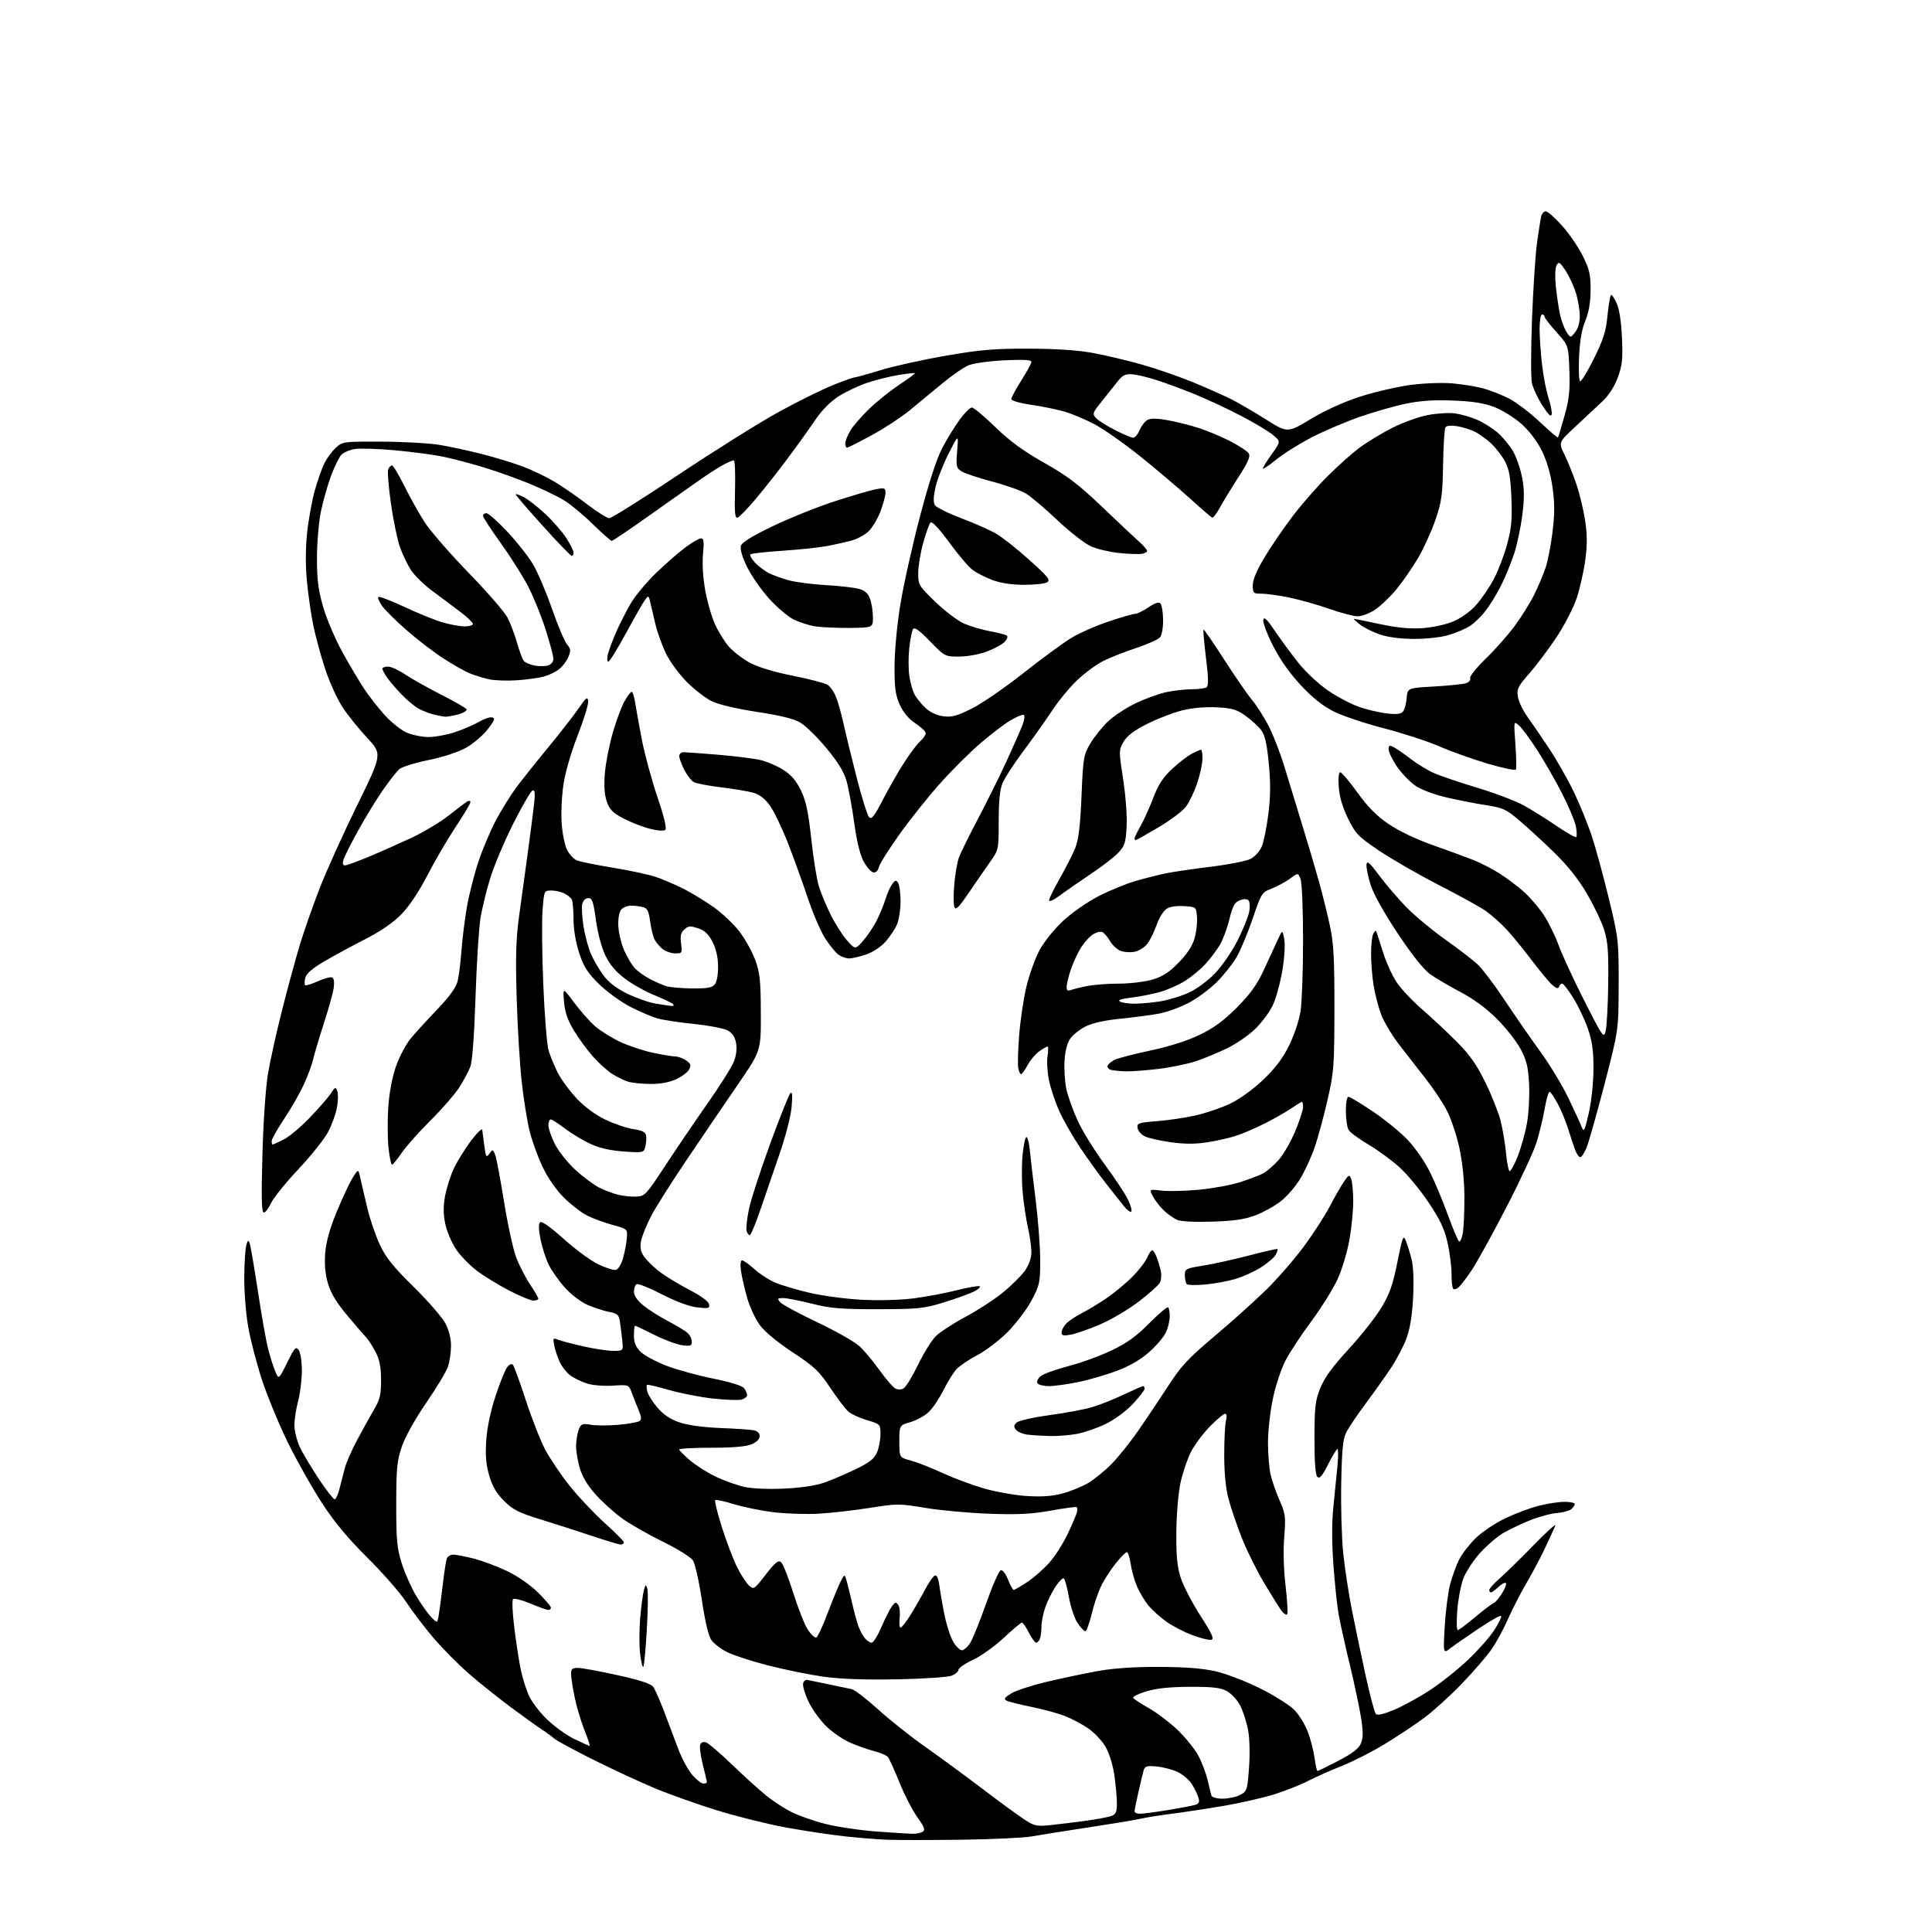 <?xml version="1.0" encoding="UTF-8" standalone="no"?>
<svg 
  version="1.1" 
  xmlns="http://www.w3.org/2000/svg" 
  xmlns:xlink="http://www.w3.org/1999/xlink" 
  xmlns:svg="http://www.w3.org/2000/svg"
  xmlns:rdf="http://www.w3.org/1999/02/22-rdf-syntax-ns#"
  xmlns:cc="http://creativecommons.org/ns#"
  xmlns:dc="http://purl.org/dc/elements/1.1/"
  viewBox="0 0 768 768"
  width="768"
  height="768"
>
<style>svg {background-color: white; }</style>"
<path stroke="none" fill="black" fill-rule="evenodd" d="M382.00,731.32C369.62,731.48 356.35,731.48 352.50,731.32C348.65,731.16 341.00,730.54 335.50,729.94C330.00,729.34 319.54,727.76 312.26,726.42C304.99,725.09 292.61,722.00 284.76,719.56C276.92,717.13 265.77,713.15 260.00,710.73C254.22,708.31 243.29,703.23 235.70,699.44C228.12,695.66 221.14,691.87 220.20,691.02C219.27,690.18 217.15,688.62 215.50,687.57C213.85,686.52 208.30,682.54 203.16,678.73C198.03,674.91 190.44,668.84 186.30,665.23C182.16,661.62 175.88,655.27 172.34,651.13C168.80,646.98 163.89,640.53 161.43,636.79C158.96,633.04 152.06,625.15 146.08,619.24C138.54,611.78 133.06,605.22 128.19,597.78C124.32,591.88 118.21,581.08 114.61,573.78C111.01,566.47 106.29,555.10 104.13,548.50C101.97,541.90 99.48,532.26 98.60,527.07C97.72,521.89 97.04,513.11 97.10,507.57C97.15,502.03 97.51,496.38 97.90,495.00C98.46,492.98 98.72,492.82 99.23,494.16C99.58,495.07 101.05,503.62 102.50,513.16C103.95,522.70 105.77,533.03 106.56,536.12C107.34,539.21 108.62,543.25 109.40,545.09C110.80,548.44 110.80,548.44 114.14,541.68C117.09,535.70 117.61,535.12 118.73,536.65C119.45,537.64 119.99,541.21 119.99,544.94C119.98,548.55 119.31,553.98 118.50,557.00C117.69,560.02 117.03,564.30 117.03,566.50C117.04,568.70 117.95,572.50 119.06,574.95C120.17,577.40 123.57,583.13 126.60,587.70C129.64,592.26 132.53,596.00 133.02,596.00C133.52,596.00 134.40,594.09 134.97,591.75C135.55,589.41 136.51,585.70 137.11,583.50C137.70,581.30 139.87,576.35 141.93,572.50C143.98,568.65 146.98,563.25 148.58,560.50C151.06,556.25 151.50,554.46 151.47,548.50C151.45,543.27 150.89,540.45 149.25,537.35C148.05,535.07 146.47,532.60 145.73,531.85C145.00,531.11 141.60,527.15 138.17,523.07C133.73,517.76 131.49,514.06 130.35,510.14C129.27,506.41 128.92,502.54 129.28,498.07C129.64,493.58 131.09,488.40 133.86,481.68C136.09,476.28 138.94,470.22 140.18,468.21C142.44,464.56 142.44,464.56 143.29,468.53C143.77,470.71 145.02,476.08 146.08,480.46C147.14,484.84 149.37,491.34 151.04,494.89C153.39,499.93 156.35,503.60 164.46,511.57C170.18,517.20 175.86,523.76 177.10,526.15C178.51,528.90 179.32,532.21 179.29,535.13C179.26,537.68 178.72,541.33 178.08,543.25C177.45,545.17 173.58,551.61 169.49,557.55C165.05,564.00 161.13,571.02 159.78,574.93C157.80,580.70 157.53,583.51 157.51,598.00C157.50,612.26 157.80,615.45 159.71,621.50C160.92,625.35 163.53,631.20 165.51,634.50C167.49,637.80 170.18,641.58 171.48,642.90C173.85,645.31 173.85,645.31 174.43,641.90C174.74,640.03 175.47,634.57 176.03,629.76C176.59,624.96 177.31,620.34 177.63,619.51C177.95,618.68 179.11,618.00 180.21,618.00C181.31,618.00 184.98,618.71 188.36,619.57C191.74,620.44 197.68,622.66 201.56,624.52C205.71,626.50 210.75,629.99 213.81,633.00C216.66,635.81 219.00,638.54 219.00,639.06C219.00,639.57 218.54,640.00 217.97,640.00C217.40,640.00 214.19,638.84 210.84,637.43C207.48,636.02 204.37,635.23 203.93,635.68C203.48,636.13 203.74,641.45 204.50,647.50C205.26,653.55 206.41,660.96 207.07,663.97C207.72,666.98 209.10,671.41 210.13,673.81C211.16,676.21 214.39,680.50 217.30,683.34C220.21,686.18 225.13,689.74 228.23,691.25C231.34,692.76 234.10,694.00 234.37,694.00C234.64,694.00 233.76,691.29 232.41,687.97C231.06,684.66 229.29,678.78 228.48,674.91C227.67,671.04 227.00,666.77 227.00,665.43C227.00,663.44 227.50,663.00 229.75,663.02C231.26,663.03 238.31,664.32 245.42,665.89C254.40,667.87 258.74,669.29 259.67,670.56C260.40,671.57 262.36,676.01 264.03,680.44C265.69,684.87 268.22,691.59 269.66,695.37C271.10,699.15 273.61,703.76 275.24,705.62C276.87,707.48 278.84,709.00 279.60,709.00C280.37,709.00 281.00,708.75 281.00,708.46C281.00,708.16 280.27,705.02 279.38,701.48C278.50,697.94 278.03,694.37 278.35,693.54C278.71,692.60 279.60,692.27 280.71,692.65C281.70,692.99 286.32,696.96 291.00,701.46C295.68,705.97 301.75,711.47 304.50,713.70C307.25,715.92 311.79,718.89 314.60,720.31C317.40,721.72 323.48,723.85 328.10,725.03C332.72,726.21 341.90,727.58 348.50,728.06C355.10,728.54 361.62,728.95 363.00,728.95C364.38,728.96 366.10,728.59 366.84,728.12C367.89,727.45 367.42,726.19 364.66,722.36C362.72,719.66 359.52,713.45 357.55,708.56C355.58,703.67 353.51,699.11 352.95,698.44C352.40,697.77 349.92,696.71 347.46,696.09C345.00,695.47 340.62,693.92 337.74,692.64C334.86,691.36 330.54,688.33 328.14,685.91C325.74,683.48 322.67,679.14 321.32,676.25C319.96,673.36 319.03,670.21 319.24,669.25C319.45,668.29 320.20,667.63 320.92,667.79C321.64,667.95 325.44,668.73 329.36,669.53C333.29,670.34 337.45,671.21 338.62,671.48C339.79,671.75 344.51,675.39 349.12,679.57C353.73,683.75 362.23,690.48 368.00,694.54C373.77,698.60 383.77,705.94 390.22,710.84C396.66,715.75 404.08,721.20 406.72,722.95C411.16,725.90 411.92,726.08 417.50,725.51C420.80,725.17 427.10,724.40 431.50,723.81C435.90,723.21 440.51,722.35 441.75,721.89C443.61,721.20 444.00,720.30 443.98,716.77C443.97,714.42 443.51,709.37 442.96,705.55C442.37,701.49 440.91,696.82 439.45,694.33C438.08,691.98 434.99,688.71 432.59,687.06C430.19,685.41 426.04,683.20 423.36,682.15C420.69,681.09 414.68,679.46 410.00,678.51C405.32,677.56 400.85,676.43 400.06,676.00C398.95,675.39 399.40,674.73 402.01,673.14C403.87,672.01 410.15,669.96 415.95,668.59C421.75,667.21 430.77,665.30 436.00,664.34C442.41,663.16 450.37,662.60 460.50,662.62C470.77,662.64 477.87,663.17 483.00,664.32C487.19,665.25 495.06,668.25 500.82,671.11C506.49,673.93 512.67,677.82 514.54,679.75C516.42,681.68 518.84,685.64 519.93,688.54C521.02,691.45 522.21,696.12 522.58,698.92C522.95,701.71 523.47,704.00 523.73,704.00C523.98,704.00 527.71,702.17 532.00,699.94C537.68,696.98 540.13,695.10 540.99,693.02C541.89,690.85 541.91,688.41 541.06,682.95C540.44,678.98 538.41,669.38 536.54,661.62C534.66,653.85 532.66,644.80 532.08,641.50C531.51,638.20 530.59,629.42 530.05,622.00C529.40,613.15 529.40,605.23 530.04,599.00C530.58,593.77 531.31,586.46 531.66,582.75C532.01,579.04 532.01,576.00 531.66,576.00C531.31,576.00 529.64,578.76 527.94,582.12C525.57,586.81 524.57,587.97 523.67,587.07C522.88,586.28 522.51,581.26 522.52,571.70C522.54,559.28 522.83,556.79 524.83,551.79C526.47,547.70 529.65,543.32 536.11,536.29C541.06,530.91 546.93,523.47 549.15,519.77C552.39,514.39 553.66,510.78 555.47,501.77C557.56,491.37 557.83,490.72 558.88,493.33C559.50,494.89 560.52,498.20 561.15,500.68C561.85,503.48 562.07,509.27 561.73,515.85C561.34,523.12 560.49,528.31 559.03,532.19C557.86,535.32 554.99,540.72 552.67,544.19C550.34,547.66 545.91,553.88 542.83,558.00C539.75,562.12 536.39,567.08 535.37,569.00C533.82,571.92 533.45,575.30 533.16,589.50C532.97,598.85 533.33,611.45 533.96,617.50C534.59,623.55 536.18,633.90 537.50,640.50C538.81,647.10 541.26,658.77 542.94,666.44C544.61,674.11 546.42,680.82 546.95,681.35C547.59,681.99 550.19,681.37 554.37,679.59C557.92,678.09 564.32,674.56 568.59,671.75C572.87,668.94 579.64,663.54 583.63,659.75C587.62,655.96 592.32,650.62 594.07,647.89C595.82,645.16 597.00,642.67 596.69,642.36C596.38,642.05 592.38,644.30 587.81,647.37C583.24,650.43 578.19,653.95 576.59,655.17C573.67,657.41 573.67,657.41 574.31,646.45C574.66,640.43 575.63,632.90 576.47,629.72C577.31,626.54 578.93,622.10 580.07,619.86C581.22,617.61 584.19,613.79 586.68,611.37C589.17,608.95 594.43,605.44 598.36,603.56C602.28,601.68 608.26,599.44 611.64,598.57C615.02,597.71 619.64,597.00 621.89,597.00C624.15,597.00 626.00,597.39 626.00,597.88C626.00,598.36 625.36,599.28 624.58,599.93C623.80,600.58 621.19,601.27 618.78,601.47C616.37,601.66 611.54,602.98 608.06,604.40C604.57,605.81 599.82,608.09 597.49,609.45C595.17,610.81 591.07,614.34 588.38,617.29C585.70,620.24 582.68,624.87 581.67,627.58C580.66,630.29 579.59,635.99 579.28,640.25C578.97,644.51 579.05,648.00 579.46,648.00C579.87,648.00 582.96,645.70 586.33,642.88C589.70,640.06 593.02,637.54 593.71,637.28C594.40,637.02 595.92,635.25 597.09,633.35C598.27,631.45 598.95,629.62 598.61,629.28C598.27,628.94 596.95,629.64 595.68,630.83C594.41,632.02 593.06,633.00 592.69,633.00C592.31,633.00 592.00,632.57 592.00,632.04C592.00,631.51 593.91,629.40 596.25,627.35C598.59,625.30 604.68,619.32 609.80,614.06C614.91,608.80 618.71,605.40 618.25,606.50C617.78,607.60 615.97,611.55 614.23,615.27C612.49,618.99 609.15,625.29 606.82,629.27C604.48,633.25 601.18,639.66 599.48,643.53C597.79,647.39 594.86,652.79 592.99,655.53C591.11,658.26 585.76,664.45 581.11,669.29C576.45,674.12 569.68,680.26 566.07,682.93C562.46,685.61 555.40,690.28 550.40,693.32C545.39,696.37 537.74,700.27 533.40,701.99C529.05,703.71 523.02,706.39 520.00,707.95C516.98,709.50 510.90,711.91 506.50,713.29C502.10,714.67 493.10,716.72 486.50,717.85C479.90,718.97 470.68,720.37 466.00,720.97C461.32,721.56 455.48,722.49 453.00,723.05C450.52,723.60 441.07,725.16 432.00,726.53C422.93,727.90 413.02,729.47 410.00,730.02C406.98,730.57 394.38,731.16 382.00,731.32zM453.25,720.98C454.49,720.97 459.49,720.31 464.37,719.51C469.25,718.71 474.11,717.78 475.17,717.45C476.59,717.00 476.91,716.28 476.43,714.67C476.07,713.48 474.92,711.09 473.87,709.36C472.82,707.63 470.29,705.41 468.23,704.44C466.18,703.46 462.41,702.46 459.85,702.21C455.96,701.84 455.12,702.07 454.65,703.63C454.34,704.66 453.40,708.57 452.55,712.31C451.70,716.06 451.00,719.55 451.00,720.06C451.00,720.58 452.01,720.99 453.25,720.98zM486.02,715.00C488.26,715.00 491.38,714.34 492.95,713.52C495.69,712.11 495.84,711.67 496.50,702.77C496.91,697.30 496.76,691.16 496.14,687.79C495.56,684.65 494.16,680.27 493.03,678.06C491.90,675.85 489.52,673.24 487.74,672.27C485.16,670.86 482.17,670.51 473.00,670.54C465.04,670.57 459.72,671.12 455.71,672.33C452.53,673.29 450.17,674.47 450.46,674.94C450.76,675.42 453.57,677.26 456.70,679.03C459.84,680.80 464.94,684.67 468.05,687.62C471.15,690.58 474.85,695.14 476.27,697.75C477.69,700.36 479.37,704.75 480.01,707.50C480.65,710.25 481.35,713.06 481.56,713.75C481.78,714.48 483.62,715.00 486.02,715.00zM356.50,667.56C343.85,667.80 334.16,667.45 327.50,666.53C322.00,665.76 312.14,663.77 305.59,662.10C299.03,660.42 291.63,658.03 289.14,656.78C286.64,655.52 283.80,653.38 282.81,652.00C281.66,650.39 280.29,644.69 279.00,636.06C277.89,628.66 276.29,621.56 275.45,620.28C274.60,618.98 269.15,615.60 263.21,612.69C257.32,609.80 250.00,605.59 246.94,603.33C243.88,601.07 239.28,596.88 236.70,594.01C233.69,590.66 231.48,587.00 230.51,583.72C229.68,580.92 229.00,576.95 229.00,574.88C229.00,572.82 229.46,569.92 230.02,568.44C230.96,565.97 231.37,565.80 235.00,566.38C237.18,566.73 242.08,566.73 245.89,566.37C249.70,566.02 253.39,565.37 254.10,564.94C255.11,564.31 255.05,563.38 253.78,560.33C252.91,558.22 251.68,555.13 251.06,553.45C249.94,550.43 249.88,550.41 243.56,550.82C240.01,551.04 235.50,550.67 233.35,549.97C231.23,549.28 228.32,547.89 226.87,546.88C225.43,545.87 223.51,543.49 222.61,541.60C221.72,539.71 220.69,536.70 220.33,534.91C219.75,531.99 219.88,531.75 221.59,532.48C222.64,532.92 227.10,534.11 231.50,535.12C235.90,536.13 241.37,536.96 243.65,536.98C247.81,537.00 247.81,537.00 247.35,532.75C247.10,530.41 246.68,527.09 246.42,525.36C246.01,522.64 245.44,522.12 242.22,521.52C240.18,521.14 236.35,519.90 233.72,518.78C230.93,517.58 227.12,514.70 224.55,511.84C222.14,509.16 219.23,505.03 218.09,502.68C216.95,500.32 215.49,495.81 214.86,492.65C214.10,488.89 214.04,486.56 214.68,485.92C215.32,485.28 218.59,487.56 224.08,492.49C228.71,496.64 234.89,501.18 237.82,502.58C240.74,503.98 243.87,504.98 244.77,504.81C245.72,504.62 246.93,502.72 247.63,500.31C248.29,498.01 248.98,494.42 249.16,492.33C249.49,488.53 249.49,488.53 243.49,486.91C240.18,486.02 235.60,484.33 233.30,483.15C230.99,481.98 226.85,478.75 224.08,475.99C221.01,472.92 217.72,468.15 215.63,463.73C213.75,459.75 211.43,453.35 210.49,449.50C209.55,445.65 208.15,436.88 207.38,430.00C206.62,423.12 205.71,408.05 205.38,396.50C204.90,380.05 205.12,373.01 206.37,364.00C207.25,357.68 208.83,346.20 209.87,338.50C210.92,330.80 212.04,322.11 212.35,319.18C212.77,315.27 212.60,313.96 211.71,314.23C211.05,314.43 207.68,320.17 204.24,326.98C200.79,333.79 196.68,343.45 195.09,348.43C193.50,353.42 191.66,360.88 191.00,365.00C190.34,369.12 189.45,383.30 189.02,396.50C188.53,411.51 187.76,421.81 186.97,424.00C186.27,425.93 184.21,429.75 182.41,432.50C180.60,435.25 175.48,441.10 171.04,445.50C166.59,449.90 161.51,455.63 159.73,458.22C157.95,460.82 156.20,462.96 155.83,462.97C155.46,462.99 154.84,459.99 154.44,456.30C154.05,452.62 154.00,445.40 154.34,440.27C154.73,434.37 155.85,428.37 157.39,423.93C158.73,420.07 161.42,415.02 163.35,412.71C165.29,410.39 170.05,405.18 173.94,401.12C178.62,396.22 181.30,392.51 181.90,390.12C182.40,388.13 183.08,382.68 183.43,378.00C183.77,373.32 184.74,365.53 185.57,360.68C186.41,355.83 188.46,347.73 190.13,342.68C191.80,337.63 194.97,330.12 197.17,326.00C199.37,321.88 203.01,316.02 205.26,313.00C207.51,309.98 213.24,302.77 218.00,297.00C222.76,291.23 228.19,284.25 230.07,281.50C232.99,277.25 233.55,276.83 233.81,278.68C233.98,279.89 232.13,285.96 229.69,292.18C227.07,298.85 224.73,306.93 223.99,311.85C223.29,316.44 222.97,323.47 223.28,327.48C223.58,331.49 224.56,336.19 225.46,337.93C226.36,339.66 228.09,341.50 229.30,342.01C230.51,342.52 236.92,343.82 243.55,344.91C250.18,346.00 257.83,347.63 260.55,348.54C263.27,349.45 268.20,351.54 271.50,353.20C274.80,354.85 280.32,358.21 283.76,360.66C287.21,363.11 291.84,367.52 294.05,370.45C296.26,373.38 299.04,378.42 300.23,381.64C302.07,386.64 302.39,389.70 302.44,402.61C302.50,417.71 302.50,417.71 293.50,430.84C288.55,438.06 279.40,451.51 273.18,460.73C266.95,469.95 260.47,480.20 258.77,483.50C257.08,486.80 255.34,491.05 254.91,492.95C254.34,495.42 254.56,497.12 255.65,498.95C256.49,500.35 259.13,503.07 261.51,505.00C263.90,506.93 269.36,510.31 273.67,512.53C278.51,515.03 281.62,517.28 281.85,518.43C282.17,520.12 281.71,520.24 277.10,519.70C273.91,519.32 268.65,517.37 263.04,514.47C258.11,511.92 253.61,510.12 253.04,510.48C252.47,510.83 252.00,512.18 252.00,513.49C252.00,515.00 253.33,516.95 255.67,518.88C257.68,520.54 262.07,523.34 265.42,525.09C268.76,526.85 272.29,528.96 273.25,529.80C274.21,530.63 275.00,532.20 275.00,533.29C275.00,535.00 274.49,535.20 271.15,534.75C269.03,534.46 264.05,532.60 260.09,530.62C256.13,528.63 252.69,527.00 252.44,527.00C252.20,527.00 252.00,528.74 252.00,530.86C252.00,533.69 252.70,535.42 254.60,537.33C256.04,538.76 260.65,541.26 264.85,542.87C269.06,544.49 277.45,546.80 283.50,548.01C290.17,549.34 294.99,550.83 295.75,551.80C296.44,552.67 297.00,553.92 297.00,554.57C297.00,555.23 295.99,556.03 294.75,556.36C293.51,556.68 288.34,556.49 283.27,555.92C278.19,555.36 270.33,553.82 265.80,552.50C261.27,551.18 257.38,550.29 257.16,550.51C256.94,550.73 257.02,551.95 257.34,553.23C257.66,554.51 259.49,557.38 261.39,559.60C263.81,562.42 266.47,564.19 270.18,565.44C273.50,566.56 279.64,567.40 286.50,567.67C292.55,567.90 298.51,568.31 299.75,568.57C301.11,568.85 302.00,569.78 302.00,570.90C302.00,572.05 300.76,573.28 298.75,574.13C296.57,575.05 291.30,575.50 282.75,575.50C275.74,575.50 270.00,575.80 270.00,576.17C270.00,576.54 271.91,578.48 274.25,580.49C276.59,582.49 281.24,585.44 284.60,587.04C287.95,588.64 293.09,590.47 296.02,591.10C299.16,591.77 305.71,592.03 311.93,591.73C318.80,591.40 324.42,590.53 328.00,589.25C331.02,588.16 336.60,585.76 340.40,583.91C345.75,581.29 347.60,579.81 348.65,577.30C349.39,575.52 350.00,572.28 350.00,570.10C350.00,566.19 349.94,566.12 344.75,564.57C341.86,563.71 338.55,562.22 337.38,561.25C336.22,560.29 332.96,556.03 330.13,551.80C325.63,545.04 323.79,543.29 315.10,537.57C309.14,533.64 303.95,529.34 302.06,526.77C300.33,524.42 298.07,519.58 297.03,516.00C296.00,512.42 294.89,507.59 294.56,505.25C294.21,502.67 294.37,501.00 294.99,501.00C295.54,501.00 297.72,502.56 299.83,504.46C301.93,506.37 305.65,508.78 308.08,509.82C310.52,510.86 316.72,512.71 321.86,513.91C327.00,515.12 336.45,516.37 342.86,516.69C349.73,517.03 358.19,516.78 363.50,516.08C368.45,515.42 376.03,513.99 380.36,512.89C384.68,511.80 388.73,511.08 389.36,511.29C389.98,511.50 389.08,512.41 387.34,513.32C385.61,514.22 380.21,516.18 375.34,517.68C367.17,520.19 365.17,520.40 349.00,520.42C334.17,520.45 330.16,520.11 322.67,518.22C317.82,517.00 312.70,516.00 311.30,516.00C309.07,516.00 308.92,516.20 310.10,517.62C310.84,518.51 317.53,522.14 324.97,525.67C332.41,529.20 340.01,533.54 341.85,535.30C343.69,537.06 347.22,541.32 349.70,544.77C352.18,548.22 354.96,551.44 355.88,551.93C356.87,552.47 358.22,552.46 359.19,551.91C360.09,551.41 362.66,547.21 364.90,542.59C367.14,537.97 370.32,532.83 371.97,531.18C373.63,529.53 378.87,526.10 383.63,523.57C388.39,521.04 395.13,516.66 398.61,513.84C402.08,511.02 406.07,507.06 407.47,505.05C409.04,502.77 410.00,500.02 410.00,497.76C410.00,495.76 409.37,491.28 408.59,487.81C407.81,484.34 406.87,477.98 406.50,473.67C406.12,469.36 406.13,462.72 406.51,458.92C406.89,455.11 407.57,452.00 408.03,452.00C408.48,452.00 409.09,454.36 409.37,457.25C409.65,460.14 410.69,469.02 411.69,477.00C412.68,484.98 413.50,495.77 413.50,501.00C413.49,509.92 413.28,510.89 410.02,517.00C408.11,520.58 403.83,526.21 400.52,529.52C397.21,532.83 391.79,536.97 388.49,538.70C385.18,540.44 381.48,542.92 380.27,544.22C379.05,545.51 376.71,549.27 375.06,552.57C373.41,555.87 370.78,559.80 369.21,561.29C367.65,562.79 364.37,564.60 361.93,565.30C357.50,566.59 357.50,566.59 357.50,572.98C357.50,579.37 357.50,579.37 362.00,580.57C364.48,581.23 370.07,583.42 374.43,585.44C378.79,587.46 386.21,590.24 390.93,591.62C395.64,593.00 403.32,594.37 408.00,594.68C413.98,595.07 418.21,594.78 422.25,593.71C425.41,592.87 430.01,591.01 432.47,589.57C434.92,588.13 439.14,584.71 441.84,581.97C444.54,579.22 449.32,573.27 452.46,568.74C455.59,564.21 460.94,556.23 464.33,551.00C469.59,542.90 472.33,539.96 482.97,531.00C489.82,525.23 499.08,516.90 503.54,512.50C508.00,508.10 514.64,500.45 518.30,495.50C521.96,490.55 526.61,483.35 528.63,479.50C530.65,475.65 533.22,471.19 534.33,469.59C536.19,466.92 536.42,466.84 537.11,468.59C537.52,469.64 537.89,473.48 537.93,477.12C537.97,480.76 537.31,487.73 536.46,492.62C535.60,497.55 533.49,504.61 531.71,508.50C529.94,512.35 525.26,519.85 521.31,525.18C517.36,530.50 512.71,537.55 511.00,540.85C509.25,544.22 507.03,550.95 505.95,556.18C504.89,561.30 504.03,569.10 504.04,573.50C504.04,577.90 504.50,583.52 505.05,586.00C505.59,588.48 507.20,593.13 508.62,596.34C511.00,601.74 511.14,602.87 510.50,611.06C510.06,616.50 510.28,624.00 511.04,630.48C511.73,636.29 512.00,641.33 511.64,641.70C511.28,642.06 510.32,641.49 509.51,640.43C508.71,639.37 505.62,634.45 502.65,629.50C499.69,624.55 495.66,616.45 493.70,611.50C491.74,606.55 489.36,599.58 488.41,596.00C487.26,591.72 486.66,585.74 486.65,578.50C486.65,572.45 486.95,566.26 487.34,564.75C487.78,563.01 487.64,562.00 486.95,562.00C486.36,562.00 483.63,564.30 480.90,567.10C478.17,569.91 474.78,574.47 473.39,577.23C471.99,579.99 470.14,585.45 469.28,589.37C468.39,593.48 467.68,601.80 467.62,609.00C467.54,618.79 467.92,622.76 469.41,627.32C470.46,630.52 473.97,637.27 477.21,642.32C481.89,649.61 482.77,651.57 481.47,651.84C480.57,652.03 477.17,651.19 473.92,649.97C470.68,648.76 466.05,646.35 463.64,644.63C461.23,642.91 458.07,640.07 456.61,638.33C455.15,636.59 453.11,633.21 452.06,630.83C451.02,628.45 449.85,624.36 449.47,621.75C449.09,619.14 448.40,617.00 447.95,617.00C447.50,617.00 445.58,618.91 443.69,621.25C441.79,623.59 439.21,627.52 437.94,630.00C436.68,632.48 434.89,637.65 433.97,641.50C433.05,645.35 431.90,648.47 431.40,648.43C430.91,648.38 429.53,646.91 428.34,645.16C427.15,643.40 425.61,638.80 424.92,634.94C424.23,631.07 423.31,627.69 422.87,627.42C422.43,627.15 420.95,628.63 419.58,630.71C418.20,632.80 416.39,636.47 415.54,638.88C414.69,641.28 414.00,644.73 414.00,646.54C414.00,648.35 413.73,650.55 413.39,651.42C413.06,652.29 412.39,653.00 411.91,653.00C411.43,653.00 410.12,651.20 409.00,649.00C407.88,646.80 406.63,645.00 406.23,645.00C405.83,645.01 402.57,647.74 399.00,651.08C395.43,654.42 389.92,658.35 386.76,659.82C383.60,661.30 381.02,663.07 381.01,663.77C381.00,664.48 379.76,665.53 378.25,666.12C376.74,666.71 366.95,667.36 356.50,667.56zM255.73,662.60C255.42,662.91 254.85,660.65 254.47,657.57C254.08,654.49 254.08,648.14 254.47,643.47C254.86,638.79 255.52,633.73 255.93,632.23C256.60,629.78 256.74,629.70 257.32,631.50C257.67,632.60 257.58,639.92 257.12,647.77C256.67,655.62 256.04,662.29 255.73,662.60zM382.37,656.00C383.14,656.00 384.58,654.76 385.58,653.25C386.57,651.74 389.44,644.68 391.94,637.58C394.45,630.47 397.08,624.46 397.79,624.23C398.57,623.97 399.73,625.44 400.69,627.90C401.58,630.16 402.61,632.00 402.98,632.00C403.35,632.00 405.76,630.61 408.32,628.91C410.89,627.21 414.86,623.72 417.14,621.16C419.42,618.60 422.76,613.35 424.55,609.50C426.35,605.65 427.96,601.83 428.15,601.00C428.33,600.17 428.26,599.33 427.99,599.11C427.72,598.90 423.07,599.52 417.67,600.50C409.95,601.88 404.67,602.15 393.17,601.73C385.10,601.44 373.67,600.39 367.77,599.40C357.45,597.68 356.60,597.68 345.81,599.40C339.65,600.38 330.53,601.42 325.55,601.71C320.57,602.00 312.41,601.73 307.42,601.12C302.42,600.50 295.31,599.05 291.61,597.89C287.91,596.73 284.63,596.04 284.31,596.35C284.00,596.67 285.21,601.56 287.00,607.21C288.80,612.87 291.51,619.98 293.02,623.00C294.54,626.02 296.66,629.29 297.73,630.26C299.61,631.96 299.82,631.82 304.39,625.93C308.15,621.09 309.39,620.08 310.48,620.99C311.24,621.61 313.45,627.18 315.39,633.37C317.34,639.55 319.96,646.12 321.22,647.98C322.47,649.83 323.95,651.17 324.50,650.94C325.05,650.71 327.12,646.24 329.10,640.99C331.08,635.75 333.39,630.13 334.25,628.50C335.80,625.54 335.80,625.54 336.85,629.52C337.42,631.71 338.41,635.75 339.03,638.50C339.66,641.25 340.66,644.85 341.25,646.50C341.84,648.15 343.00,650.29 343.82,651.25C344.64,652.21 345.85,653.00 346.50,653.00C347.16,653.00 348.91,650.19 350.39,646.75C351.87,643.31 353.75,639.60 354.58,638.50C355.87,636.79 356.22,636.72 357.08,638.00C357.63,638.83 357.88,641.19 357.64,643.25C357.39,645.31 357.55,647.00 357.99,647.00C358.43,647.00 360.13,644.86 361.77,642.25C363.40,639.64 366.04,635.05 367.62,632.07C369.20,629.08 371.03,626.46 371.68,626.26C372.42,626.02 373.09,627.66 373.48,630.69C373.83,633.34 374.77,638.65 375.57,642.51C376.37,646.37 377.92,650.98 379.00,652.76C380.08,654.54 381.60,656.00 382.37,656.00zM246.75,613.98C246.06,613.97 241.00,612.46 235.50,610.61C230.00,608.77 220.78,605.81 215.02,604.03C206.14,601.29 203.90,600.16 200.36,596.62C197.33,593.60 195.71,590.82 194.46,586.53C193.19,582.13 192.88,578.52 193.29,572.55C193.63,567.48 194.99,560.98 196.97,555.00C198.69,549.77 200.76,544.62 201.56,543.55C202.44,542.36 203.35,541.97 203.88,542.55C204.36,543.07 206.66,549.35 208.98,556.50C211.30,563.65 214.75,572.46 216.64,576.08C218.53,579.70 222.98,586.30 226.53,590.74C230.08,595.18 236.37,601.83 240.49,605.53C244.62,609.22 248.00,612.64 248.00,613.12C248.00,613.61 247.44,613.99 246.75,613.98zM417.11,570.84C414.03,570.75 410.07,570.50 408.32,570.28C406.58,570.06 404.59,569.21 403.91,568.39C402.92,567.20 402.95,566.63 404.09,565.52C404.88,564.75 410.63,563.44 417.13,562.55C423.52,561.68 431.17,560.25 434.13,559.37C437.08,558.50 442.72,556.26 446.65,554.39C450.59,552.53 454.08,551.00 454.40,551.00C454.73,551.00 455.00,551.47 455.00,552.04C455.00,552.62 452.91,555.32 450.36,558.05C447.68,560.91 443.12,564.29 439.61,566.00C436.25,567.65 431.08,569.44 428.11,569.99C425.15,570.55 420.20,570.93 417.11,570.84zM416.95,551.00C414.84,551.00 412.79,550.48 412.40,549.84C412.00,549.19 412.59,547.94 413.73,547.02C414.85,546.11 419.76,544.34 424.64,543.08C429.51,541.82 437.21,539.03 441.74,536.87C448.01,533.89 451.62,531.29 456.85,526.01C460.64,522.19 464.02,519.35 464.37,519.70C464.71,520.05 465.00,521.62 465.00,523.20C465.00,524.77 464.39,527.52 463.64,529.31C462.90,531.10 459.95,534.66 457.10,537.22C453.61,540.36 449.37,542.86 444.20,544.84C439.97,546.46 432.96,548.51 428.64,549.39C424.32,550.28 419.06,551.00 416.95,551.00zM425.75,530.53C422.68,531.10 422.00,530.93 422.00,529.61C422.00,528.73 422.88,527.12 423.96,526.04C425.04,524.96 427.85,523.10 430.21,521.90C432.57,520.70 436.98,518.03 440.00,515.96C443.02,513.90 447.60,510.09 450.17,507.50C452.74,504.91 455.39,501.48 456.04,499.89C456.70,498.30 457.58,497.00 458.00,497.00C458.42,497.00 459.23,498.24 459.80,499.75C460.37,501.26 461.11,503.75 461.44,505.27C461.78,506.79 461.60,508.87 461.06,509.89C460.52,510.90 456.77,514.27 452.72,517.36C448.68,520.46 441.80,524.53 437.44,526.42C433.07,528.30 427.81,530.15 425.75,530.53zM212.05,517.00C210.98,517.00 206.65,515.21 202.43,513.03C198.21,510.84 192.40,507.28 189.52,505.11C186.65,502.93 182.90,499.05 181.20,496.48C179.50,493.91 177.60,489.40 176.99,486.46C176.20,482.63 176.18,479.48 176.93,475.41C177.51,472.27 179.05,467.41 180.36,464.61C181.66,461.80 184.70,456.86 187.11,453.63C189.53,450.41 191.58,448.38 191.69,449.13C191.79,449.88 192.17,452.74 192.53,455.48C193.13,460.01 193.32,460.29 194.56,458.58C195.88,456.78 195.97,456.80 196.85,459.10C197.35,460.42 198.93,468.76 200.35,477.63C201.77,486.50 203.92,496.40 205.12,499.63C206.33,502.86 208.82,507.74 210.66,510.49C212.49,513.23 214.00,515.82 214.00,516.24C214.00,516.66 213.12,517.00 212.05,517.00zM579.76,511.78C578.97,512.44 578.02,512.69 577.66,512.32C577.30,511.96 577.00,509.24 577.00,506.28C577.00,503.32 576.28,497.73 575.40,493.87C574.18,488.49 572.41,484.76 567.91,478.03C564.67,473.18 559.50,466.91 556.42,464.10C553.34,461.29 547.72,457.17 543.93,454.96C540.14,452.74 536.58,450.08 536.02,449.03C535.46,447.99 535.00,444.63 535.00,441.57C535.00,438.38 535.44,436.00 536.04,436.00C536.61,436.00 541.00,438.64 545.79,441.87C550.58,445.10 556.82,450.20 559.66,453.21C562.50,456.22 566.37,461.79 568.27,465.59C570.18,469.39 573.42,477.12 575.48,482.76C577.54,488.41 579.58,493.24 580.01,493.50C580.43,493.77 581.09,492.34 581.46,490.34C581.84,488.33 582.14,481.89 582.12,476.01C582.10,469.14 581.37,462.05 580.08,456.12C578.97,451.06 576.69,444.32 575.00,441.15C573.31,437.98 569.46,432.26 566.45,428.44C563.44,424.62 558.73,418.57 555.99,415.00C553.25,411.43 550.12,406.15 549.03,403.29C547.94,400.42 546.60,395.24 546.04,391.79C545.47,388.33 545.02,382.57 545.02,379.00C545.03,375.43 545.45,371.84 545.96,371.03C546.78,369.73 546.95,369.73 547.37,371.03C547.63,371.84 548.80,375.49 549.97,379.15C551.14,382.81 553.48,387.90 555.18,390.45C556.87,393.01 561.46,397.89 565.38,401.29C569.30,404.69 575.51,410.51 579.20,414.22C584.25,419.31 587.01,423.24 590.44,430.23C592.94,435.33 595.67,442.20 596.51,445.50C597.34,448.80 598.31,454.55 598.66,458.28C599.01,462.01 599.63,465.27 600.04,465.53C600.45,465.78 601.91,463.18 603.28,459.74C604.64,456.31 606.32,450.31 607.01,446.40C607.70,442.50 608.07,435.51 607.83,430.89C607.47,424.03 606.84,421.46 604.46,416.99C602.84,413.97 598.60,408.57 595.01,405.00C590.74,400.74 585.73,397.05 580.45,394.29C576.03,391.97 570.60,388.77 568.40,387.17C565.86,385.33 561.14,379.38 555.52,370.92C549.99,362.59 545.95,355.31 544.79,351.57C543.76,348.26 543.05,344.66 543.21,343.57C543.43,342.02 544.57,343.02 548.28,348.04C550.91,351.59 555.79,357.28 559.11,360.68C562.44,364.07 569.38,369.84 574.53,373.49C579.68,377.14 585.44,381.57 587.33,383.32C589.22,385.07 594.05,391.45 598.07,397.50C602.08,403.55 608.46,412.76 612.25,417.97C616.04,423.18 621.08,431.51 623.46,436.47C625.83,441.44 628.22,446.62 628.75,448.00C629.62,450.22 629.94,449.59 631.56,442.50C632.61,437.88 633.40,430.48 633.43,425.00C633.45,417.68 632.95,413.99 631.21,408.94C629.98,405.33 627.36,399.82 625.40,396.69C623.45,393.56 621.47,391.00 621.01,391.00C620.54,391.00 619.97,391.56 619.73,392.25C619.42,393.14 618.64,392.93 617.02,391.50C615.77,390.40 612.03,385.90 608.72,381.50C605.41,377.10 600.86,371.55 598.60,369.16C596.35,366.77 592.70,363.57 590.50,362.04C588.30,360.51 579.98,355.92 572.00,351.83C564.02,347.74 553.37,341.62 548.32,338.22C539.88,332.54 538.89,331.52 535.88,325.41C533.68,320.93 532.47,316.85 532.19,312.88C531.92,309.27 532.15,307.00 532.78,307.00C533.34,307.00 536.40,310.60 539.57,315.01C543.70,320.74 547.21,324.30 551.95,327.54C555.99,330.30 562.85,333.57 569.54,335.94C575.57,338.07 582.89,340.76 585.82,341.92C588.74,343.07 593.46,345.53 596.32,347.37C599.17,349.21 603.37,352.37 605.65,354.39C607.94,356.41 611.41,360.42 613.37,363.28C615.33,366.15 618.08,371.65 619.48,375.50C620.88,379.35 625.50,389.37 629.76,397.76C637.24,412.51 637.53,412.91 638.29,409.76C638.73,407.97 639.18,399.52 639.29,391.00C639.46,378.50 639.15,374.38 637.71,369.72C636.73,366.54 633.62,360.01 630.80,355.22C627.32,349.30 623.08,343.99 617.59,338.66C613.14,334.35 606.94,328.66 603.82,326.02C598.73,321.70 597.38,321.09 590.82,320.08C586.79,319.47 579.67,318.08 575.00,316.99C569.86,315.79 564.92,313.91 562.50,312.23C560.30,310.69 557.04,307.26 555.25,304.61C553.46,301.95 552.00,298.91 552.00,297.85C552.00,296.20 552.30,296.09 554.13,297.07C555.29,297.69 558.33,299.80 560.88,301.75C563.42,303.71 567.51,306.20 569.96,307.29C572.41,308.38 580.18,311.02 587.23,313.14C594.29,315.27 602.63,318.44 605.78,320.19C608.92,321.93 614.77,325.59 618.77,328.32C622.78,331.05 626.29,333.04 626.59,332.74C626.89,332.45 626.82,330.54 626.44,328.51C626.05,326.48 623.64,320.69 621.07,315.66C618.51,310.62 614.07,302.86 611.21,298.41C608.35,293.96 605.05,289.46 603.86,288.41C601.71,286.50 601.71,286.50 602.39,295.78C602.77,300.89 602.84,305.44 602.56,305.90C602.28,306.36 597.20,305.29 591.27,303.53C585.35,301.76 576.70,298.67 572.05,296.65C567.40,294.63 557.50,291.41 550.05,289.49C542.60,287.57 533.65,284.57 530.17,282.81C525.83,280.62 521.72,277.35 517.09,272.38C512.70,267.69 508.83,262.19 506.06,256.73C503.71,252.10 501.96,247.46 502.17,246.41C502.46,244.96 503.61,246.08 506.93,251.00C509.35,254.57 513.59,260.33 516.36,263.78C519.13,267.23 524.34,272.07 527.95,274.52C531.55,276.98 537.05,279.89 540.18,280.98C543.30,282.07 548.26,283.25 551.21,283.59C555.15,284.06 556.87,283.86 557.71,282.85C558.34,282.09 559.00,279.68 559.18,277.49C559.50,273.50 559.50,273.50 570.00,272.90C575.77,272.57 581.49,271.98 582.70,271.60C583.93,271.21 584.68,270.33 584.40,269.61C584.13,268.90 586.89,265.44 590.53,261.91C594.17,258.39 599.35,252.54 602.04,248.93C604.73,245.31 608.24,239.69 609.85,236.43C611.46,233.17 613.50,228.35 614.38,225.73C615.27,223.10 616.51,216.70 617.15,211.50C618.04,204.32 618.04,200.04 617.16,193.77C616.42,188.48 614.91,183.27 612.97,179.32C611.11,175.52 608.00,171.39 604.92,168.62C602.16,166.14 597.34,163.11 594.20,161.89C590.02,160.26 585.66,159.55 577.83,159.23C570.36,158.92 564.75,159.27 559.11,160.42C554.67,161.32 546.42,163.66 540.77,165.62C535.12,167.58 526.46,171.27 521.52,173.81C516.58,176.36 510.16,180.37 507.27,182.73C504.37,185.09 502.00,186.68 502.00,186.26C502.00,185.84 503.60,183.25 505.56,180.50C509.13,175.50 509.13,175.50 506.02,172.89C504.31,171.46 498.55,168.01 493.21,165.24C487.87,162.46 479.68,158.64 475.00,156.73C470.32,154.83 463.57,152.32 460.00,151.16C456.43,149.99 451.96,148.93 450.09,148.79C447.27,148.59 446.23,149.12 444.09,151.87C442.66,153.69 439.82,157.26 437.78,159.79C434.35,164.03 434.18,164.54 435.62,166.13C436.48,167.09 439.89,169.25 443.18,170.93C446.48,172.62 449.75,174.00 450.46,174.00C451.18,174.00 452.32,172.63 453.02,170.96C453.71,169.29 455.12,167.47 456.15,166.92C457.42,166.24 459.99,166.27 464.10,167.02C467.44,167.62 472.95,169.00 476.34,170.08C479.73,171.15 485.39,173.52 488.93,175.33C492.46,177.14 495.81,179.34 496.37,180.22C497.14,181.45 496.21,183.61 492.31,189.66C489.53,193.97 486.21,199.42 484.93,201.77C483.65,204.12 482.27,205.92 481.86,205.77C481.45,205.62 477.40,202.12 472.86,198.00C468.32,193.88 459.41,186.34 453.06,181.25C446.70,176.16 438.57,170.47 435.00,168.60C431.43,166.72 426.14,164.50 423.26,163.65C420.37,162.80 414.41,161.58 410.01,160.94C405.38,160.26 402.00,159.29 402.01,158.63C402.01,158.01 403.81,154.67 406.01,151.21C408.20,147.75 410.00,144.42 410.00,143.82C410.00,143.05 406.72,142.87 399.25,143.23C393.16,143.53 386.96,144.39 384.95,145.24C383.00,146.06 378.22,149.38 374.33,152.61C370.44,155.85 364.61,160.66 361.38,163.31C358.14,165.95 351.45,170.32 346.50,173.01C341.55,175.70 337.16,177.93 336.75,177.95C336.34,177.98 336.00,177.21 336.00,176.25C336.01,175.29 336.95,172.96 338.09,171.08C339.24,169.19 342.64,165.29 345.64,162.41C348.64,159.52 353.99,155.25 357.53,152.90C361.08,150.56 363.84,148.51 363.68,148.34C363.52,148.18 360.68,148.48 357.39,149.02C354.09,149.55 348.52,150.92 345.02,152.07C341.52,153.22 336.29,155.67 333.41,157.52C329.98,159.71 326.68,163.06 323.90,167.19C321.55,170.66 316.61,177.55 312.91,182.50C309.21,187.45 303.56,194.62 300.34,198.42C297.13,202.23 293.91,205.54 293.19,205.78C292.14,206.12 291.94,203.84 292.19,194.60C292.36,188.22 292.14,183.00 291.70,183.00C291.26,183.00 289.50,183.72 287.79,184.61C286.08,185.49 281.72,188.29 278.09,190.82C274.47,193.35 265.30,199.82 257.71,205.21C250.13,210.59 243.59,215.00 243.18,215.00C242.77,215.00 239.30,211.93 235.47,208.19C231.63,204.44 226.38,200.13 223.79,198.62C221.20,197.10 215.35,194.30 210.79,192.40C206.23,190.50 198.22,187.63 193.00,186.01C187.78,184.40 180.35,182.41 176.50,181.61C172.65,180.80 163.93,179.63 157.11,179.01C150.30,178.38 143.03,178.16 140.95,178.51C138.88,178.86 136.48,179.92 135.62,180.86C134.77,181.81 132.96,185.52 131.61,189.10C130.26,192.69 128.45,199.07 127.58,203.27C126.70,207.51 126.00,215.78 126.00,221.85C126.00,230.53 126.51,234.55 128.49,241.37C129.86,246.09 133.29,254.13 136.11,259.23C138.94,264.33 142.81,270.86 144.72,273.75C146.63,276.64 150.28,281.32 152.83,284.15C155.37,286.98 159.27,290.12 161.48,291.13C163.69,292.13 167.65,292.97 170.28,292.98C172.91,292.99 177.71,292.11 180.94,291.02C184.17,289.93 188.42,288.10 190.38,286.94C192.33,285.79 194.68,284.99 195.60,285.17C196.98,285.44 196.67,286.27 193.88,289.90C192.02,292.32 188.16,295.61 185.30,297.22C182.15,298.98 176.22,300.93 170.30,302.14C164.91,303.24 159.67,304.89 158.67,305.80C157.66,306.72 154.78,310.40 152.27,313.98C149.76,317.57 145.35,324.77 142.46,330.00C139.57,335.23 136.90,340.51 136.53,341.75C136.09,343.26 136.29,344.00 137.14,344.00C137.84,344.00 142.26,342.39 146.96,340.42C151.66,338.45 159.27,335.06 163.88,332.90C168.48,330.74 175.01,326.80 178.38,324.15C181.74,321.50 185.06,319.01 185.75,318.61C186.44,318.21 187.00,318.33 187.00,318.88C187.00,319.42 184.37,323.84 181.15,328.68C177.94,333.53 172.87,342.20 169.90,347.95C166.48,354.56 162.66,360.26 159.50,363.49C156.20,366.85 151.26,370.24 145.00,373.43C139.78,376.10 132.46,380.07 128.74,382.26C124.17,384.95 121.78,387.03 121.37,388.67C121.03,390.00 121.00,391.33 121.28,391.62C121.57,391.90 123.89,391.19 126.43,390.03C128.98,388.87 131.55,388.22 132.14,388.59C132.78,388.98 132.97,390.76 132.62,392.97C132.29,395.02 130.50,401.40 128.63,407.16C126.77,412.91 124.91,419.17 124.50,421.06C124.09,422.95 122.48,427.33 120.92,430.79C119.36,434.26 115.82,440.48 113.04,444.63C110.27,448.77 108.00,452.80 108.00,453.58C108.00,454.36 108.14,455.00 108.31,455.00C108.48,455.00 110.40,454.14 112.56,453.09C114.73,452.05 119.46,448.11 123.08,444.34C126.70,440.58 130.50,436.21 131.52,434.64C133.23,432.01 133.43,431.93 134.09,433.72C134.48,434.78 134.41,437.80 133.92,440.42C133.43,443.04 131.78,447.46 130.27,450.25C128.75,453.04 123.45,459.64 118.49,464.91C113.53,470.19 108.70,476.19 107.75,478.25C106.81,480.31 105.51,482.00 104.86,482.00C103.99,482.00 103.85,476.30 104.31,459.25C104.66,446.21 105.60,432.44 106.50,427.00C107.37,421.77 109.91,410.30 112.14,401.50C114.36,392.70 117.54,381.04 119.19,375.58C120.84,370.12 124.39,359.99 127.09,353.06C129.78,346.14 136.48,331.30 141.98,320.10C151.97,299.72 151.97,299.72 145.84,293.17C142.47,289.56 138.04,284.04 136.01,280.89C133.97,277.74 130.92,270.97 129.23,265.83C127.54,260.70 125.43,252.95 124.54,248.62C123.65,244.28 122.51,236.38 122.01,231.05C121.42,224.96 121.44,217.88 122.06,211.94C122.60,206.75 123.98,199.13 125.13,195.00C126.29,190.88 128.04,185.93 129.02,184.00C130.00,182.07 132.01,179.38 133.49,178.00C136.12,175.55 136.47,175.50 151.84,175.56C160.45,175.59 170.88,176.19 175.00,176.89C179.12,177.58 186.78,179.25 192.00,180.60C197.22,181.95 204.48,184.18 208.12,185.57C211.77,186.95 217.37,189.66 220.58,191.59C223.78,193.52 229.61,197.55 233.52,200.55C237.44,203.55 241.35,206.00 242.21,206.00C243.08,206.00 255.54,198.17 269.89,188.59C284.25,179.02 302.18,167.79 309.75,163.65C317.31,159.51 326.95,154.74 331.17,153.06C335.38,151.38 339.27,150.00 339.79,150.00C340.32,150.00 344.97,148.71 350.13,147.12C355.28,145.54 366.93,142.96 376.00,141.40C389.77,139.02 395.23,138.56 409.00,138.60C420.02,138.63 428.54,139.21 434.66,140.34C439.70,141.27 448.59,143.40 454.43,145.07C460.27,146.74 469.40,149.93 474.73,152.15C480.06,154.36 486.69,157.32 489.46,158.70C492.23,160.09 498.40,163.69 503.16,166.69C511.82,172.14 511.82,172.14 521.05,166.57C526.94,163.03 534.14,159.77 540.89,157.60C546.73,155.73 555.77,153.65 560.99,152.98C566.22,152.31 573.63,152.05 577.49,152.41C581.35,152.76 586.75,153.64 589.50,154.37C592.25,155.10 596.86,156.90 599.75,158.37C602.63,159.83 608.16,164.01 612.02,167.66C615.89,171.30 619.17,174.11 619.33,173.89C619.48,173.68 620.64,169.83 621.90,165.35C623.76,158.73 624.13,155.33 623.85,147.27C623.50,137.34 623.50,137.34 618.75,132.06C616.14,129.16 614.00,126.38 614.00,125.89C614.00,125.40 613.55,125.00 613.00,125.00C612.45,125.00 612.00,127.58 612.01,130.75C612.01,133.91 612.45,140.29 612.98,144.92C613.52,149.55 614.67,155.50 615.55,158.15C616.43,160.80 617.00,163.75 616.82,164.70C616.59,165.91 615.48,164.86 613.14,161.21C611.30,158.34 609.42,154.36 608.97,152.36C608.52,150.37 608.54,138.78 609.01,126.62C609.48,114.45 610.37,100.90 610.99,96.50C611.61,92.10 612.32,87.49 612.58,86.25C612.83,85.01 613.67,84.00 614.44,84.00C615.21,84.00 618.15,86.59 620.97,89.75C623.80,92.91 627.51,98.34 629.22,101.80C631.85,107.14 632.32,109.20 632.28,115.35C632.25,120.28 631.58,124.17 630.18,127.55C628.79,130.90 627.99,135.50 627.71,141.78C627.48,146.89 627.65,151.28 628.09,151.56C628.53,151.83 630.99,147.81 633.57,142.62C637.36,134.98 638.39,131.75 638.99,125.56C639.41,121.36 640.02,117.65 640.36,117.31C640.70,116.97 641.74,118.45 642.67,120.60C643.75,123.08 644.51,128.13 644.77,134.50C645.12,142.97 644.85,145.38 643.03,150.23C641.62,153.98 639.42,157.31 636.68,159.84C634.38,161.97 629.58,166.45 626.02,169.79C619.53,175.86 619.53,175.86 621.89,180.68C623.19,183.33 625.30,188.56 626.58,192.29C627.86,196.03 629.44,202.55 630.09,206.79C630.96,212.52 630.99,216.58 630.17,222.60C629.57,227.06 628.07,233.79 626.83,237.56C625.59,241.33 622.05,248.26 618.97,252.96C615.88,257.66 610.98,264.20 608.09,267.50C603.39,272.86 602.88,273.87 603.38,276.94C603.69,278.83 605.31,282.30 606.99,284.64C608.67,286.98 612.53,292.63 615.57,297.19C618.61,301.76 623.07,309.55 625.47,314.50C627.88,319.45 631.18,327.55 632.81,332.50C634.43,337.45 637.50,348.70 639.62,357.50C643.38,373.08 643.48,373.97 643.44,391.50C643.40,409.50 643.40,409.50 637.80,431.05C634.72,442.90 631.50,454.26 630.65,456.30C629.80,458.33 628.68,460.00 628.17,460.00C627.66,460.00 626.77,458.76 626.20,457.25C625.62,455.74 624.39,452.02 623.45,449.00C622.52,445.98 620.61,441.36 619.22,438.75C617.82,436.14 616.35,434.00 615.95,434.00C615.55,434.00 614.69,437.04 614.03,440.75C613.38,444.46 611.94,450.43 610.84,454.00C609.75,457.57 604.31,469.27 598.77,480.00C593.22,490.73 587.00,501.99 584.95,505.04C582.89,508.09 580.56,511.12 579.76,511.78zM479.02,510.62C475.43,510.95 472.16,510.87 471.75,510.44C471.34,510.02 471.00,508.45 471.00,506.97C471.00,504.39 471.32,504.22 478.41,503.08C482.49,502.42 490.71,500.60 496.66,499.04C502.62,497.48 507.65,496.34 507.83,496.51C508.01,496.69 507.69,497.71 507.11,498.79C506.54,499.87 503.91,502.12 501.28,503.79C498.65,505.46 494.03,507.54 491.02,508.43C488.01,509.31 482.61,510.30 479.02,510.62zM298.03,491.00C297.59,491.00 297.03,490.21 296.78,489.25C296.53,488.29 296.93,484.50 297.68,480.84C298.42,477.17 302.21,465.47 306.09,454.84C309.98,444.20 313.63,435.05 314.21,434.50C314.94,433.81 315.08,435.48 314.68,440.00C314.36,443.65 312.28,451.76 309.95,458.50C307.67,465.10 304.23,475.11 302.31,480.75C300.39,486.39 298.47,491.00 298.03,491.00zM482.00,485.62C475.21,485.85 469.48,485.57 468.00,484.95C466.62,484.36 464.22,482.67 462.66,481.19C461.10,479.71 459.14,477.19 458.31,475.60C456.79,472.70 456.79,472.70 461.76,473.29C464.50,473.61 471.18,473.45 476.62,472.94C482.05,472.43 489.40,471.07 492.95,469.93C496.50,468.78 500.58,467.23 502.03,466.49C503.47,465.74 506.23,463.38 508.15,461.25C510.08,459.12 513.09,453.94 514.83,449.76C516.57,445.57 518.00,441.21 518.00,440.07C518.00,438.93 517.79,438.00 517.54,438.00C517.29,438.00 515.38,439.17 513.29,440.60C511.21,442.02 506.57,444.67 503.00,446.48C499.43,448.28 494.36,450.49 491.73,451.37C489.11,452.26 483.86,453.47 480.07,454.06C475.15,454.82 470.94,454.82 465.45,454.06C461.21,453.47 456.56,452.42 455.12,451.73C453.68,451.04 452.37,449.54 452.20,448.39C451.92,446.47 452.52,446.26 459.82,445.69C464.18,445.36 471.06,444.34 475.12,443.44C479.18,442.53 485.34,440.45 488.82,438.81C492.57,437.04 497.91,433.22 501.93,429.43C506.79,424.84 509.74,420.98 512.34,415.77C514.44,411.55 516.39,405.77 516.98,402.00C517.53,398.43 517.99,385.74 517.99,373.82C518.00,361.82 517.56,350.96 517.00,349.51C516.01,346.89 516.01,346.89 512.75,349.30C510.96,350.62 507.70,352.39 505.50,353.23C501.60,354.72 501.41,355.02 497.94,365.21C495.99,370.96 493.09,377.88 491.51,380.58C489.92,383.29 486.35,387.76 483.56,390.51C480.78,393.27 475.80,396.94 472.50,398.66C469.20,400.39 464.02,402.28 461.00,402.88C457.98,403.47 451.08,404.39 445.68,404.92C439.44,405.53 434.35,406.64 431.68,407.96C429.38,409.10 426.61,411.25 425.53,412.74C424.24,414.52 423.43,417.57 423.17,421.60C422.96,424.99 423.28,430.10 423.90,432.96C424.51,435.82 426.57,441.52 428.46,445.63C430.36,449.73 435.14,457.46 439.08,462.80C443.02,468.13 447.18,474.40 448.31,476.73C449.45,479.05 450.07,481.26 449.70,481.63C449.33,482.00 448.01,481.02 446.76,479.45C445.52,477.88 442.35,473.87 439.72,470.54C437.10,467.22 432.49,460.83 429.48,456.35C426.47,451.87 422.70,445.29 421.10,441.72C419.50,438.16 417.65,432.64 416.99,429.47C416.33,426.29 416.07,421.96 416.41,419.85C416.75,417.73 416.75,416.00 416.42,416.00C416.08,416.00 414.59,416.87 413.10,417.93C411.61,418.99 409.53,421.46 408.47,423.43C407.41,425.39 406.25,427.00 405.89,427.00C405.53,427.00 405.02,425.91 404.77,424.57C404.51,423.23 404.68,417.34 405.14,411.48C405.59,405.61 406.88,396.97 408.00,392.27C409.11,387.57 411.44,381.08 413.17,377.83C414.95,374.50 418.99,369.44 422.47,366.18C425.86,363.00 432.19,358.57 436.56,356.31C440.93,354.05 447.65,351.29 451.50,350.18C455.35,349.08 460.77,347.71 463.54,347.14C466.31,346.58 474.33,345.40 481.38,344.53C488.42,343.67 495.53,342.26 497.17,341.41C498.81,340.56 500.80,338.34 501.58,336.47C502.36,334.60 503.53,328.81 504.19,323.60C505.06,316.70 505.11,311.26 504.37,303.54C503.61,295.62 502.84,292.26 501.33,290.22C500.22,288.73 497.41,286.16 495.09,284.52C491.54,282.00 489.73,281.47 483.60,281.17C479.09,280.94 473.91,281.40 469.92,282.40C466.39,283.27 460.14,285.68 456.04,287.75C450.73,290.42 448.02,292.47 446.64,294.86C444.73,298.15 444.73,298.44 446.48,309.86C447.49,316.48 448.08,324.61 447.85,328.72C447.49,335.06 447.08,336.31 444.47,339.05C442.84,340.77 437.90,344.57 433.50,347.50C429.10,350.43 423.59,354.26 421.25,356.00C418.91,357.75 417.00,358.62 417.00,357.93C417.00,357.25 418.95,353.28 421.33,349.10C423.72,344.92 426.47,339.48 427.46,337.00C428.77,333.69 429.42,328.26 429.92,316.44C430.55,301.33 430.75,300.09 433.34,295.68C434.86,293.10 437.98,289.16 440.30,286.92C442.61,284.69 447.65,281.36 451.50,279.53C455.35,277.69 460.88,275.70 463.80,275.10C466.71,274.49 471.21,273.99 473.80,273.98C476.38,273.98 479.00,273.64 479.62,273.23C480.45,272.69 480.39,269.60 479.40,261.55C478.67,255.53 478.22,250.45 478.41,250.26C478.60,250.07 482.25,255.38 486.54,262.06C490.82,268.73 495.86,276.04 497.75,278.30C499.63,280.55 502.67,285.36 504.49,288.98C506.31,292.59 509.01,299.59 510.50,304.52C511.99,309.46 515.15,319.80 517.52,327.50C519.89,335.20 522.95,345.55 524.33,350.50C525.70,355.45 527.65,363.32 528.66,368.00C530.16,374.97 530.48,380.91 530.45,401.00C530.41,424.11 530.26,426.18 527.65,437.50C526.13,444.10 523.82,452.58 522.52,456.33C521.21,460.09 518.65,465.63 516.82,468.64C515.00,471.65 511.53,475.66 509.11,477.54C506.70,479.42 502.20,481.92 499.11,483.10C494.90,484.70 490.62,485.33 482.00,485.62zM253.00,475.67C256.32,475.51 256.92,474.87 264.37,463.50C268.69,456.90 276.28,445.73 281.22,438.68C286.17,431.63 290.90,424.13 291.73,422.00C292.71,419.52 293.01,416.87 292.58,414.57C292.11,412.05 291.09,410.58 289.11,409.56C287.56,408.76 281.66,407.63 275.99,407.05C270.31,406.46 263.83,405.50 261.58,404.90C259.34,404.30 254.35,402.18 250.50,400.19C246.62,398.17 241.03,394.09 237.95,391.03C233.48,386.57 231.98,384.19 230.20,378.73C228.83,374.52 227.99,369.41 227.98,365.23C227.98,361.53 227.64,358.00 227.23,357.40C226.83,356.79 225.52,355.78 224.32,355.15C223.11,354.52 220.82,354.00 219.21,354.00C216.29,354.00 216.29,354.00 215.68,361.75C215.34,366.01 215.47,379.40 215.97,391.50C216.47,403.60 217.41,415.30 218.05,417.50C218.70,419.70 220.35,423.71 221.71,426.42C223.08,429.12 226.49,433.75 229.28,436.70C232.48,440.08 236.72,443.20 240.77,445.13C244.30,446.81 249.28,448.49 251.83,448.86C255.21,449.34 256.57,450.02 256.83,451.34C257.02,452.34 256.89,454.31 256.53,455.72C255.90,458.26 255.82,458.27 248.00,457.74C242.67,457.37 238.37,456.40 234.76,454.75C231.81,453.40 227.25,450.65 224.63,448.65C222.00,446.64 219.43,445.00 218.92,445.00C218.42,445.00 218.00,446.04 218.00,447.30C218.00,448.57 219.16,451.93 220.57,454.77C221.99,457.61 225.65,462.22 228.70,465.01C231.76,467.81 236.00,470.98 238.12,472.06C240.24,473.14 243.66,474.43 245.73,474.93C247.81,475.44 251.07,475.77 253.00,475.67zM258.50,430.89C255.20,430.86 251.27,430.46 249.76,430.00C248.26,429.55 245.47,428.22 243.56,427.04C241.65,425.86 238.15,422.72 235.79,420.08C233.43,417.43 229.96,412.69 228.08,409.54C225.58,405.38 224.53,402.28 224.20,398.16C223.74,392.50 223.74,392.50 228.19,398.50C230.64,401.80 234.39,406.03 236.52,407.90C238.66,409.77 243.17,412.59 246.54,414.17C249.91,415.74 255.79,417.70 259.59,418.50C263.39,419.31 267.41,419.97 268.53,419.98C269.64,419.99 271.56,420.70 272.78,421.56C274.62,422.85 274.82,423.47 273.92,425.14C273.33,426.26 270.96,428.02 268.67,429.06C265.98,430.28 262.37,430.93 258.50,430.89zM447.50,425.88C445.30,425.82 442.69,425.56 441.69,425.30C440.70,425.04 440.06,424.31 440.27,423.67C440.49,423.02 441.75,421.96 443.08,421.30C444.41,420.64 450.80,418.98 457.27,417.61C464.71,416.04 471.89,413.75 476.77,411.41C482.46,408.68 486.37,405.82 491.59,400.60C496.81,395.37 499.60,391.53 502.19,386.00C504.13,381.88 506.62,376.48 507.74,374.00C509.77,369.50 509.77,369.50 510.50,373.26C510.93,375.50 510.61,380.65 509.72,385.98C508.88,390.91 507.17,397.10 505.90,399.72C504.63,402.35 501.52,406.52 498.99,409.00C496.45,411.48 491.43,414.94 487.83,416.69C484.22,418.45 478.63,420.77 475.39,421.85C472.15,422.93 465.45,424.31 460.50,424.91C455.55,425.50 449.70,425.94 447.50,425.88zM266.95,399.88C267.85,399.96 268.04,399.65 267.45,399.09C266.93,398.59 263.62,397.02 260.11,395.60C256.59,394.18 251.34,391.23 248.45,389.05C244.81,386.31 242.39,383.44 240.63,379.79C239.12,376.65 237.60,370.93 236.89,365.75C235.88,358.37 235.41,357.00 233.87,357.00C232.80,357.00 231.80,357.95 231.47,359.28C231.15,360.54 231.37,364.56 231.96,368.22C232.54,371.88 233.86,376.82 234.90,379.19C235.93,381.56 238.15,385.37 239.83,387.66C241.89,390.47 244.95,392.84 249.28,394.97C252.81,396.70 257.90,398.49 260.59,398.94C263.29,399.39 266.15,399.82 266.95,399.88zM451.00,398.98C453.48,398.98 458.12,398.56 461.32,398.04C464.52,397.51 469.59,395.96 472.58,394.59C475.70,393.16 480.15,389.88 483.04,386.86C485.82,383.96 489.82,378.12 492.00,373.77C494.16,369.45 496.22,364.33 496.59,362.38C496.95,360.44 496.82,358.42 496.29,357.89C495.68,357.28 494.42,357.27 492.83,357.88C490.79,358.65 490.02,360.07 488.68,365.53C487.77,369.21 486.01,373.86 484.78,375.86C483.54,377.86 481.04,381.16 479.21,383.18C477.39,385.20 473.78,388.20 471.20,389.85C468.61,391.49 464.02,393.52 461.00,394.36C457.98,395.20 452.87,396.20 449.65,396.57C445.81,397.02 444.26,397.55 445.15,398.11C445.89,398.58 448.52,398.97 451.00,398.98zM425.75,393.54C426.71,393.17 429.70,392.44 432.39,391.93C435.07,391.42 440.73,391.00 444.95,391.00C449.18,391.00 455.08,390.28 458.07,389.41C462.20,388.19 464.71,386.57 468.56,382.62C471.98,379.11 474.03,375.98 474.88,372.92C475.58,370.44 476.00,366.63 475.82,364.45C475.50,360.50 475.50,360.50 470.66,360.19C467.67,360.00 465.00,360.43 463.66,361.31C462.47,362.10 460.72,364.98 459.76,367.72C458.81,370.46 457.13,373.83 456.04,375.22C454.95,376.60 452.70,378.01 451.03,378.34C449.36,378.68 446.86,378.52 445.46,377.98C444.06,377.45 442.15,375.67 441.21,374.02C440.27,372.38 438.87,370.79 438.11,370.49C437.34,370.20 435.66,370.65 434.36,371.50C433.06,372.35 430.94,374.73 429.66,376.78C428.38,378.82 426.58,382.72 425.66,385.43C424.75,388.14 424.00,391.22 424.00,392.29C424.00,393.71 424.45,394.04 425.75,393.54zM275.13,392.91C281.08,392.98 283.06,392.64 284.13,391.34C284.95,390.35 285.48,387.45 285.44,384.09C285.40,380.41 284.64,377.08 283.21,374.34C281.62,371.27 280.10,369.86 277.46,368.99C274.41,367.98 273.60,368.05 272.04,369.46C270.64,370.73 270.33,372.05 270.74,375.06C271.24,378.86 271.16,379.00 268.38,378.98C266.80,378.97 264.54,378.18 263.37,377.23C262.19,376.28 260.76,374.57 260.17,373.42C259.59,372.28 258.81,369.06 258.44,366.26C257.90,362.22 257.33,361.05 255.63,360.60C254.46,360.28 252.32,360.02 250.87,360.01C249.43,360.01 247.64,360.72 246.91,361.61C246.12,362.56 245.66,365.19 245.78,368.02C245.90,370.66 246.92,374.99 248.06,377.66C249.20,380.32 251.12,383.56 252.32,384.85C253.52,386.14 256.30,388.12 258.50,389.25C260.70,390.38 263.62,391.65 265.00,392.06C266.38,392.48 270.93,392.87 275.13,392.91zM337.54,381.00C336.39,381.00 334.50,380.34 333.35,379.53C332.19,378.72 329.78,375.78 328.00,373.00C326.21,370.21 323.07,362.89 321.02,356.72C318.96,350.55 315.40,340.71 313.10,334.85C310.81,328.99 307.61,322.37 305.99,320.15C303.95,317.33 301.90,315.79 299.28,315.07C297.20,314.51 291.48,313.56 286.57,312.96C281.66,312.37 276.82,311.44 275.82,310.91C274.82,310.37 273.11,308.17 272.00,306.01C270.90,303.85 270.00,301.39 270.00,300.54C270.00,299.69 270.79,299.00 271.75,299.01C272.71,299.02 278.90,299.47 285.50,300.02C292.10,300.57 299.61,301.51 302.19,302.10C304.77,302.69 308.87,304.44 311.32,305.99C314.50,308.00 316.49,310.32 318.36,314.15C320.38,318.30 321.30,322.61 322.48,333.40C323.32,341.05 324.65,349.46 325.44,352.09C326.22,354.73 328.35,359.89 330.18,363.56C332.01,367.24 334.96,371.87 336.75,373.87C340.00,377.50 340.00,377.50 343.08,374.00C344.77,372.07 347.19,368.48 348.46,366.00C349.73,363.52 351.31,359.70 351.97,357.49C352.63,355.29 353.83,352.59 354.62,351.50C355.87,349.79 356.21,349.72 357.02,351.00C357.54,351.83 357.98,355.10 357.98,358.28C357.99,361.46 357.38,365.55 356.63,367.35C355.87,369.16 353.83,372.26 352.10,374.24C350.22,376.37 347.05,378.48 344.29,379.42C341.74,380.29 338.70,381.00 337.54,381.00zM385.10,354.91C381.16,360.70 379.91,361.94 379.39,360.57C379.02,359.61 378.99,355.60 379.33,351.66C379.66,347.72 380.46,342.97 381.11,341.11C381.76,339.25 385.18,332.28 388.70,325.61C392.23,318.95 397.38,308.55 400.16,302.50C402.94,296.45 405.80,289.93 406.52,288.00C407.27,286.00 407.44,284.36 406.90,284.16C406.39,283.98 404.07,284.95 401.74,286.32C399.41,287.69 394.04,291.76 389.82,295.38C385.59,298.99 378.30,306.25 373.61,311.52C368.92,316.79 361.68,325.87 357.52,331.70C353.37,337.52 349.69,343.37 349.36,344.70C348.98,346.20 348.16,346.98 347.14,346.79C346.25,346.62 344.54,344.68 343.33,342.49C341.90,339.88 340.59,334.52 339.55,327.00C338.68,320.68 337.30,313.18 336.49,310.36C335.46,306.78 333.02,302.82 328.48,297.36C324.89,293.03 320.25,288.49 318.16,287.26C315.54,285.71 310.27,284.40 300.98,283.00C292.98,281.79 285.74,280.09 283.04,278.79C280.54,277.59 276.02,274.11 272.99,271.06C269.96,268.00 266.24,262.93 264.73,259.79C263.22,256.65 261.35,251.48 260.58,248.29C259.81,245.11 258.88,241.15 258.51,239.50C257.86,236.62 257.78,236.58 256.40,238.46C255.62,239.54 252.21,245.50 248.84,251.71C245.47,257.92 242.32,263.00 241.84,263.00C241.36,263.00 241.25,261.76 241.60,260.25C241.95,258.74 243.40,254.80 244.83,251.50C246.26,248.20 248.88,243.03 250.65,240.00C252.41,236.97 256.93,231.53 260.68,227.89C264.43,224.26 269.70,219.65 272.39,217.64C275.09,215.64 277.91,214.00 278.67,214.00C279.77,214.00 279.93,215.31 279.46,220.25C279.10,224.06 279.44,229.71 280.35,234.72C281.16,239.25 282.92,245.34 284.27,248.27C285.61,251.20 288.09,255.17 289.78,257.10C291.48,259.03 295.19,261.87 298.03,263.42C301.30,265.20 307.54,267.10 315.08,268.60C321.62,269.90 327.88,271.53 328.99,272.23C330.11,272.93 331.69,275.30 332.51,277.50C333.33,279.70 334.68,284.65 335.52,288.50C336.36,292.35 338.67,301.80 340.64,309.50C342.62,317.20 344.79,324.09 345.47,324.82C346.47,325.88 347.53,324.55 351.00,317.82C353.36,313.24 357.19,306.57 359.50,303.00C361.81,299.43 364.66,295.64 365.85,294.60C367.03,293.55 368.00,292.14 368.00,291.48C368.00,290.81 366.16,289.05 363.91,287.56C361.23,285.79 359.09,283.24 357.70,280.18C355.96,276.35 355.58,273.60 355.59,265.00C355.60,258.98 356.57,248.53 357.87,240.50C359.11,232.80 362.61,217.05 365.65,205.50C369.32,191.56 372.33,182.32 374.61,178.00C376.50,174.43 379.62,169.36 381.53,166.75C383.45,164.14 385.61,162.00 386.34,162.00C387.07,162.00 391.25,165.49 395.64,169.75C401.46,175.40 406.72,179.25 415.06,183.96C424.32,189.19 428.71,192.52 438.07,201.46C444.44,207.53 451.07,213.78 452.82,215.33C454.57,216.89 456.00,218.55 456.00,219.02C456.00,219.48 454.99,220.01 453.75,220.18C452.51,220.36 448.48,220.20 444.79,219.82C441.10,219.44 436.10,218.25 433.68,217.18C431.25,216.11 425.27,211.45 420.39,206.84C415.50,202.22 409.89,197.45 407.91,196.24C405.94,195.03 399.87,192.87 394.41,191.43C388.96,190.00 383.48,188.17 382.23,187.37C380.13,186.04 379.99,185.40 380.49,179.21C381.03,172.50 381.03,172.50 377.07,180.35C374.88,184.67 372.54,190.68 371.87,193.70C371.02,197.51 370.95,199.70 371.66,200.82C372.22,201.71 376.95,204.05 382.16,206.02C387.37,207.99 393.63,210.76 396.07,212.19C398.51,213.62 404.43,218.32 409.22,222.62C416.73,229.37 417.70,230.60 416.22,231.48C415.27,232.04 411.12,232.49 406.98,232.47C402.08,232.46 397.73,231.79 394.48,230.56C391.74,229.52 388.22,227.73 386.66,226.58C385.10,225.44 380.91,220.51 377.34,215.63C373.31,210.12 370.49,207.11 369.91,207.69C369.40,208.20 368.08,211.85 366.99,215.80C365.89,219.75 365.00,225.16 365.00,227.82C365.00,232.51 365.23,232.90 371.89,239.32C375.68,242.98 380.83,246.85 383.33,247.93C385.83,249.00 390.40,250.34 393.50,250.91C396.59,251.49 399.57,252.23 400.12,252.58C400.74,252.96 400.47,253.93 399.43,255.08C398.49,256.11 395.30,257.87 392.33,258.98C389.24,260.13 384.50,261.00 381.26,261.00C375.64,261.00 375.55,260.95 369.67,254.90C365.33,250.44 363.52,249.16 362.93,250.12C362.48,250.84 361.81,254.26 361.44,257.71C361.07,261.16 361.09,266.11 361.48,268.73C361.87,271.34 362.78,274.60 363.51,275.99C364.23,277.37 366.16,279.77 367.80,281.33C369.70,283.14 372.28,284.36 374.92,284.72C378.34,285.17 380.33,284.64 386.28,281.68C390.25,279.70 399.46,273.38 406.75,267.62C414.04,261.85 422.62,255.56 425.81,253.62C429.00,251.68 435.70,248.72 440.70,247.05C445.70,245.37 450.45,244.00 451.26,244.00C452.06,244.00 454.42,242.85 456.50,241.44C459.02,239.73 460.61,239.21 461.27,239.87C461.82,240.42 462.31,243.33 462.35,246.32C462.40,249.42 461.87,252.45 461.14,253.33C460.43,254.19 456.17,256.10 451.67,257.58C447.18,259.07 441.29,261.39 438.58,262.74C435.88,264.10 431.24,267.50 428.28,270.30C425.32,273.10 420.80,278.56 418.24,282.45C415.68,286.33 410.55,293.57 406.83,298.54C403.11,303.51 399.38,309.23 398.54,311.26C397.46,313.84 397.00,318.34 397.00,326.35C397.00,337.75 396.99,337.79 393.57,342.64C391.69,345.31 387.87,350.83 385.10,354.91zM451.41,334.00C451.18,334.00 451.01,333.66 451.01,333.25C451.02,332.84 452.08,330.66 453.36,328.41C454.65,326.16 456.92,321.13 458.41,317.24C460.43,311.94 462.31,309.05 465.90,305.69C468.53,303.23 472.08,300.49 473.79,299.61C475.50,298.72 477.15,298.00 477.45,298.00C477.75,298.00 478.00,299.59 478.00,301.53C478.00,303.47 477.06,307.86 475.91,311.28C474.77,314.70 472.74,318.94 471.40,320.70C470.07,322.46 465.11,326.17 460.39,328.95C455.67,331.73 451.63,334.00 451.41,334.00zM264.47,329.87C263.88,330.43 261.40,330.24 258.10,329.38C255.12,328.60 250.40,326.73 247.60,325.23C243.48,323.02 242.25,321.73 241.16,318.50C240.25,315.77 240.03,312.19 240.46,307.20C240.81,303.19 242.22,296.00 243.60,291.23C244.99,286.46 247.07,280.86 248.24,278.78C249.41,276.70 250.70,275.00 251.10,275.00C251.50,275.00 252.12,276.91 252.47,279.25C252.83,281.59 254.03,288.23 255.14,294.00C256.25,299.77 259.03,310.00 261.31,316.73C263.97,324.57 265.10,329.28 264.47,329.87zM177.00,284.89C176.18,284.84 174.15,284.47 172.50,284.06C170.85,283.66 168.15,282.62 166.50,281.75C164.85,280.87 161.65,278.21 159.40,275.83C157.14,273.45 154.55,270.39 153.65,269.03C152.74,267.67 152.00,266.21 152.00,265.78C152.00,265.35 153.01,265.00 154.25,265.00C155.49,265.01 158.53,266.38 161.00,268.06C163.47,269.74 169.85,273.33 175.17,276.03C180.49,278.73 185.12,281.38 185.45,281.92C185.78,282.45 184.35,283.36 182.28,283.94C180.20,284.52 177.82,284.95 177.00,284.89zM205.50,270.42C201.65,270.69 196.66,270.51 194.41,270.03C192.16,269.55 188.67,268.47 186.67,267.63C184.66,266.80 179.96,264.13 176.22,261.71C172.49,259.30 165.98,254.31 161.76,250.63C157.55,246.96 153.13,242.58 151.94,240.92C150.75,239.25 150.05,237.62 150.38,237.29C150.71,236.96 155.37,238.74 160.74,241.25C166.11,243.76 172.94,246.54 175.93,247.41C178.92,248.28 182.86,249.00 184.68,249.00C186.51,249.00 188.00,248.56 188.00,248.02C188.00,247.49 185.77,245.35 183.04,243.27C180.32,241.20 175.37,237.50 172.05,235.06C168.73,232.61 164.84,228.85 163.41,226.68C161.98,224.52 159.96,220.30 158.93,217.30C157.90,214.30 156.30,206.52 155.38,200.02C154.46,193.52 153.98,187.48 154.32,186.60C154.66,185.72 155.33,185.00 155.81,185.00C156.28,185.00 158.52,188.71 160.77,193.25C163.02,197.79 166.68,204.30 168.89,207.72C171.11,211.14 178.95,220.16 186.33,227.75C193.70,235.34 200.65,243.35 201.77,245.56C202.90,247.76 204.59,252.25 205.53,255.53C206.47,258.81 207.68,262.05 208.22,262.72C208.76,263.40 210.69,264.23 212.51,264.57C214.34,264.91 216.77,264.89 217.91,264.53C219.07,264.16 220.00,263.01 220.00,261.94C220.00,260.89 218.60,255.63 216.90,250.26C215.19,244.89 212.03,237.12 209.89,233.00C207.74,228.88 202.84,221.13 198.99,215.79C195.15,210.46 192.00,205.62 192.00,205.04C192.00,204.47 192.62,204.00 193.37,204.00C194.13,204.00 197.84,207.29 201.62,211.31C205.41,215.33 210.02,221.18 211.87,224.31C213.72,227.43 217.13,235.41 219.43,242.04C221.74,248.67 224.42,255.01 225.39,256.15C226.90,257.90 226.98,258.64 225.94,261.14C225.28,262.75 223.61,264.95 222.23,266.03C220.86,267.11 218.11,268.43 216.12,268.97C214.13,269.50 209.35,270.16 205.50,270.42zM562.07,253.97C556.58,253.95 551.68,253.31 548.43,252.18C545.64,251.22 542.09,249.43 540.55,248.21C539.00,247.00 537.94,246.00 538.21,246.00C538.47,246.00 543.14,246.94 548.59,248.10C555.65,249.59 560.55,250.05 565.61,249.69C569.69,249.39 574.93,248.23 577.90,246.95C580.94,245.64 584.64,242.94 586.87,240.40C588.96,238.03 592.07,233.47 593.78,230.26C595.49,227.05 597.86,220.89 599.05,216.55C600.81,210.12 601.14,206.73 600.81,198.09C600.49,189.79 599.94,186.64 598.29,183.50C597.13,181.30 594.67,178.09 592.84,176.36C591.00,174.64 588.08,172.51 586.35,171.64C584.63,170.77 581.42,169.77 579.23,169.42C576.74,169.02 575.00,169.20 574.57,169.89C574.19,170.49 573.78,177.18 573.65,184.75C573.44,196.88 573.07,199.47 570.57,206.75C569.01,211.29 565.88,218.14 563.62,221.98C561.35,225.81 557.48,231.39 555.00,234.38C552.52,237.36 548.72,240.97 546.55,242.40C544.38,243.83 541.30,245.00 539.72,245.00C538.14,245.00 533.09,243.68 528.50,242.06C523.92,240.44 516.77,238.41 512.63,237.56C508.48,236.70 503.49,236.00 501.54,236.00C498.19,236.00 498.00,235.82 498.00,232.66C498.00,230.45 499.61,226.65 502.76,221.41C505.38,217.06 510.39,209.73 513.90,205.13C517.40,200.53 523.56,193.48 527.57,189.46C531.58,185.45 537.26,180.36 540.18,178.16C543.11,175.95 548.99,172.36 553.25,170.19C557.51,168.01 563.96,165.67 567.57,164.99C571.18,164.30 576.05,164.01 578.38,164.33C580.72,164.65 584.67,165.79 587.17,166.86C589.66,167.93 593.36,170.26 595.39,172.04C597.42,173.82 600.15,177.13 601.46,179.39C602.77,181.65 604.39,186.31 605.05,189.75C605.98,194.53 605.99,198.09 605.13,204.85C604.50,209.71 603.05,216.57 601.90,220.10C600.74,223.62 598.46,229.20 596.83,232.49C595.20,235.79 592.43,240.34 590.69,242.61C588.95,244.89 586.11,247.67 584.39,248.79C582.67,249.92 578.88,251.55 575.95,252.42C572.86,253.34 567.06,253.99 562.07,253.97zM337.75,249.61C332.66,249.66 326.44,249.37 323.92,248.96C321.40,248.55 317.52,247.28 315.28,246.14C313.05,245.01 308.68,241.25 305.58,237.79C302.47,234.33 298.57,228.68 296.90,225.23C295.00,221.28 294.12,218.21 294.52,216.94C294.95,215.59 299.17,213.01 307.33,209.09C314.02,205.88 325.12,201.43 332.00,199.21C338.88,196.98 346.19,194.85 348.25,194.47C351.60,193.85 352.00,194.00 352.00,195.85C352.00,196.99 351.10,200.33 350.00,203.28C348.90,206.22 346.76,209.80 345.25,211.23C343.74,212.66 340.66,214.31 338.41,214.91C336.16,215.50 331.88,216.46 328.91,217.04C325.93,217.62 317.97,218.47 311.21,218.92C304.46,219.37 298.64,220.02 298.29,220.37C297.94,220.72 298.75,222.17 300.08,223.60C301.41,225.02 303.85,226.89 305.50,227.75C307.15,228.61 310.75,229.92 313.50,230.67C316.25,231.42 323.00,232.29 328.50,232.61C334.00,232.92 339.93,233.61 341.67,234.14C343.90,234.82 345.16,236.02 345.92,238.20C346.51,239.90 347.00,243.14 347.00,245.40C347.00,249.50 347.00,249.50 337.75,249.61zM227.25,220.96C226.84,220.94 221.66,215.58 215.75,209.03C209.84,202.49 205.00,196.87 205.00,196.55C205.00,196.22 206.44,196.69 208.19,197.60C209.95,198.51 213.84,201.56 216.84,204.37C219.85,207.19 223.59,211.50 225.15,213.95C226.72,216.39 228.00,218.98 228.00,219.70C228.00,220.41 227.66,220.98 227.25,220.96zM626.14,132.07C627.29,130.66 628.00,128.20 627.99,125.64C627.98,123.36 627.30,119.26 626.47,116.51C625.63,113.77 623.78,109.76 622.36,107.60C620.07,104.15 619.64,103.89 618.77,105.44C618.20,106.47 618.07,109.96 618.47,113.85C618.85,117.51 619.60,122.53 620.13,125.00C620.67,127.47 621.83,130.59 622.70,131.93C624.29,134.37 624.29,134.37 626.14,132.07z" />

</svg>